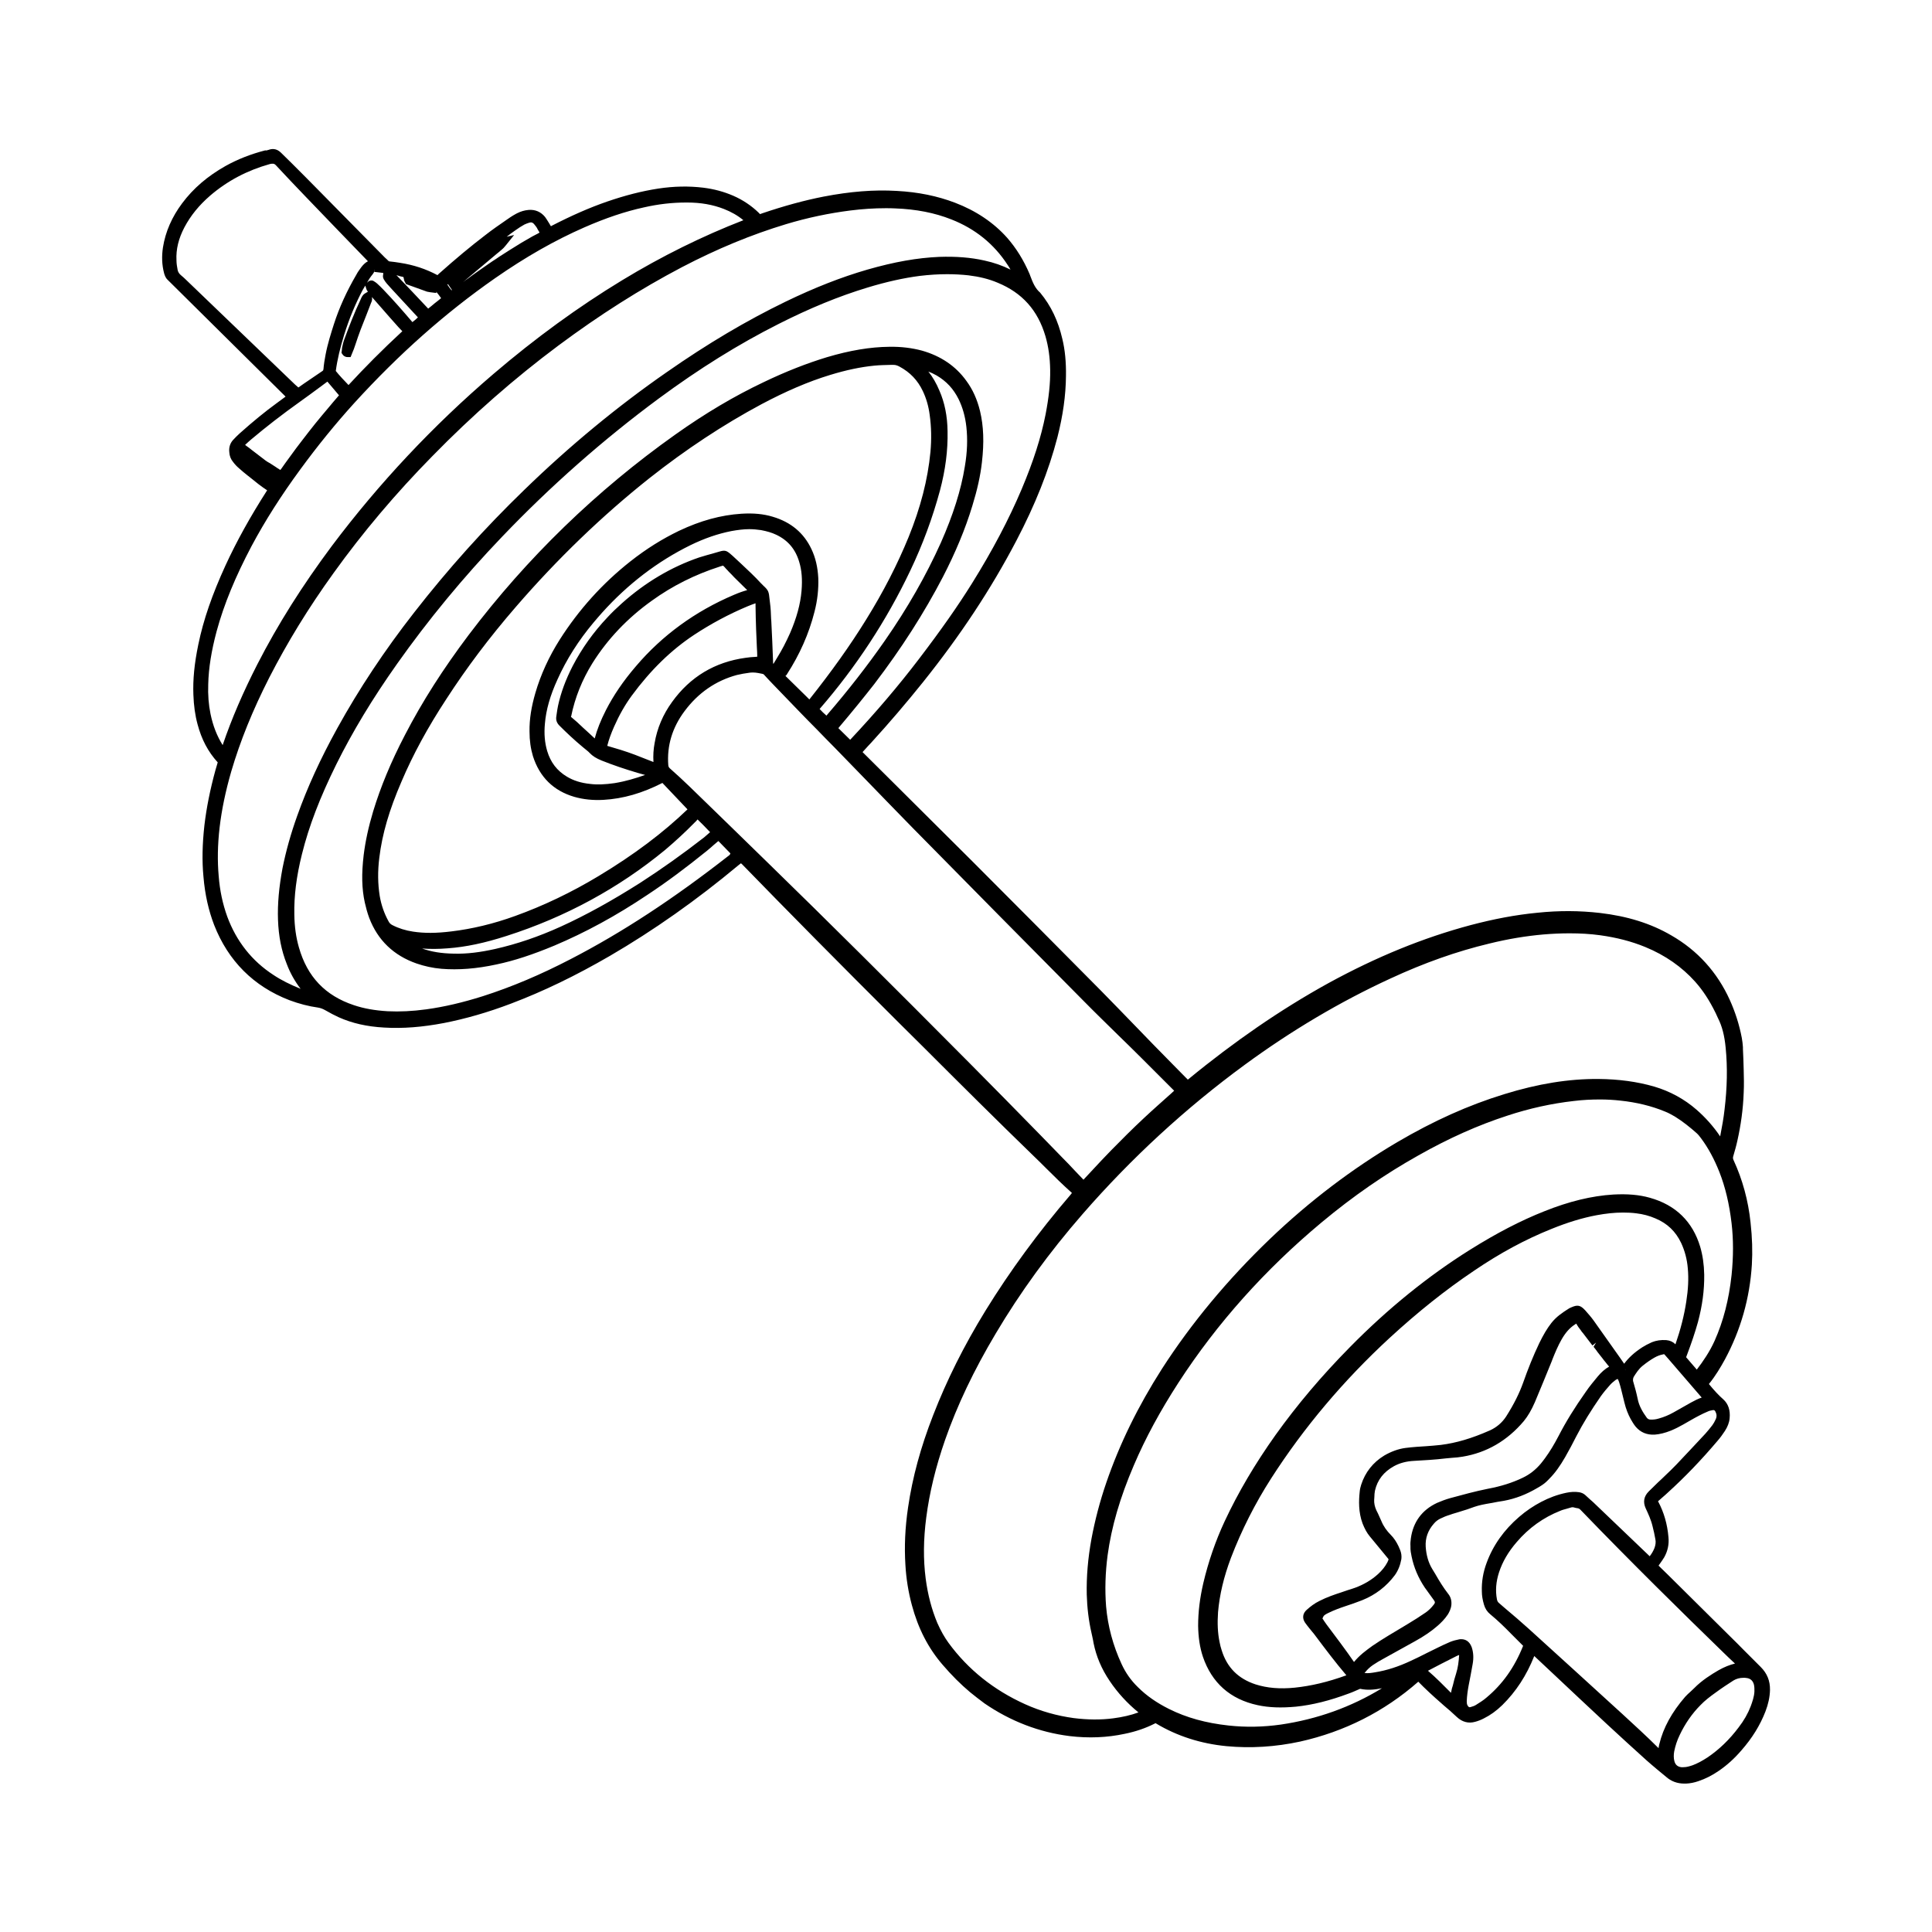 <?xml version="1.0" encoding="UTF-8"?>
<!-- Uploaded to: ICON Repo, www.iconrepo.com, Generator: ICON Repo Mixer Tools -->
<svg fill="#000000" width="800px" height="800px" version="1.1" viewBox="144 144 512 512" xmlns="http://www.w3.org/2000/svg">
 <path d="m610.59 585.75c-1.512-1.512-3.023-3.023-4.535-4.535-1.109-1.16-2.266-2.266-3.426-3.426-5.543-5.492-11.035-10.934-16.574-16.426l-1.863-1.812c-0.203-0.203-0.453-0.453-0.656-0.656 0.152-0.25 0.352-0.453 0.504-0.707 0.352-0.504 0.707-1.008 1.008-1.512 0.906-1.613 1.309-3.426 1.109-5.34-0.301-3.477-1.211-6.551-2.672-9.32l-0.102-0.152 1.258-1.109c0.504-0.453 1.008-0.855 1.461-1.309 4.383-3.981 8.664-8.414 13.098-13.652 0.707-0.805 1.309-1.664 1.914-2.57 0.707-1.109 1.16-2.215 1.258-3.375 0.203-2.117-0.352-3.828-1.715-5.039-1.211-1.059-2.367-2.316-3.777-4.031 1.762-2.168 3.125-4.484 4.231-6.5 4.18-7.758 6.602-16.223 7.152-25.141 0.203-3.477 0.102-7.152-0.352-11.184-0.605-5.793-2.117-11.336-4.484-16.473-0.203-0.402-0.203-0.707-0.102-1.059 0.402-1.359 0.805-2.769 1.109-4.18 0.906-4.031 1.512-8.312 1.664-12.695 0.102-2.066 0.051-4.133 0-5.996-0.051-1.863-0.102-3.727-0.203-5.594v-0.453c-0.051-0.805-0.152-1.664-0.301-2.469-0.656-3.426-1.715-6.801-3.176-10.027-3.324-7.356-8.566-13.148-15.516-17.129-5.441-3.176-11.637-5.09-18.941-5.945-5.34-0.605-10.73-0.656-16.523-0.051-5.793 0.555-11.586 1.664-17.684 3.273-12.645 3.375-24.938 8.414-37.586 15.316-6.5 3.578-12.898 7.559-19.043 11.789-5.996 4.133-12.09 8.715-18.086 13.652-0.051 0.051-0.152 0.102-0.25 0.203-0.203-0.203-0.402-0.402-0.656-0.656l-3.176-3.223c-1.812-1.863-3.629-3.68-5.441-5.543l-4.535-4.684c-3.023-3.125-6.047-6.246-9.117-9.371-11.387-11.488-22.773-22.973-34.207-34.41-6.852-6.852-13.754-13.652-20.605-20.504l-8.465-8.414c0.504-0.555 0.957-1.059 1.461-1.613l0.805-0.855c4.836-5.289 9.473-10.73 13.754-16.07 9.875-12.344 17.984-24.586 24.738-37.484 4.988-9.523 8.566-18.488 10.883-27.406 1.461-5.742 2.215-11.035 2.266-16.273 0.051-3.629-0.25-6.852-0.957-9.773-1.109-4.785-2.973-8.766-5.894-12.293-1.309-1.109-1.965-2.719-2.57-4.332l-0.203-0.555c-1.613-3.777-3.578-6.902-5.945-9.621-3.629-4.082-8.312-7.203-13.855-9.32-4.637-1.762-9.672-2.82-15.469-3.125-5.996-0.352-12.293 0.152-19.348 1.512-5.141 1.008-10.48 2.469-16.273 4.434l-0.555 0.203c-0.102-0.102-0.25-0.203-0.352-0.352-1.914-1.863-4.231-3.426-6.801-4.535-2.469-1.059-5.039-1.762-7.91-2.117-3.777-0.453-7.707-0.402-11.992 0.25-4.231 0.656-8.613 1.762-13.453 3.426-4.684 1.613-9.473 3.727-14.762 6.449l-0.152 0.102c-0.152-0.25-0.301-0.504-0.453-0.754l-0.25-0.402c-0.25-0.453-0.555-0.855-0.855-1.309-1.109-1.359-2.621-2.016-4.383-1.863-1.109 0.102-2.066 0.402-2.973 0.855l-0.301 0.152c-0.555 0.301-1.059 0.605-1.512 0.906l-0.957 0.656c-1.965 1.359-3.879 2.672-5.742 4.133-3.828 2.922-7.758 6.195-12.344 10.277l-0.25 0.25s0 0.051-0.051 0.051c-3.023-1.613-6.297-2.719-9.977-3.273-0.855-0.152-1.715-0.25-2.621-0.352-0.203 0-0.301-0.051-0.402-0.152-0.301-0.301-0.605-0.605-0.957-0.906l-17.48-17.734c-2.316-2.367-4.684-4.734-7.055-7.106l-3.023-2.973c-1.211-1.16-2.418-1.008-3.223-0.707-0.152 0.051-0.352 0.102-0.555 0.152l-0.395-0.004c-3.879 1.008-7.305 2.367-10.48 4.133-4.734 2.672-8.516 5.894-11.488 9.875-2.719 3.629-4.434 7.559-5.09 11.688-0.352 2.316-0.301 4.586 0.301 6.852 0.152 0.504 0.352 1.211 0.957 1.762l30.883 30.582c0.102 0.102 0.25 0.25 0.352 0.352-0.855 0.605-1.664 1.258-2.519 1.863-2.973 2.168-6.047 4.684-9.672 7.91-0.605 0.555-1.211 1.16-1.762 1.762-0.754 0.855-1.109 1.965-0.957 3.223 0.051 0.957 0.402 1.863 1.008 2.57 0.453 0.605 0.957 1.16 1.562 1.664 0.707 0.656 1.461 1.258 2.215 1.863l0.707 0.555c1.41 1.16 2.922 2.367 4.535 3.426-0.051 0.051-0.051 0.102-0.102 0.152-4.383 6.852-7.961 13.301-10.934 19.75-3.527 7.707-5.844 14.359-7.203 20.957-1.059 5.09-1.461 9.32-1.309 13.301 0.102 2.871 0.453 5.441 1.109 7.859 1.059 3.981 2.769 7.254 5.34 10.078l-0.605 2.066c-1.41 5.141-2.367 9.926-2.922 14.609-0.555 4.988-0.656 9.473-0.25 13.652 0.402 4.785 1.359 8.918 2.82 12.746 3.727 9.523 10.43 16.273 19.949 19.949 2.57 0.957 5.09 1.613 7.609 1.965 0.605 0.102 1.211 0.301 1.914 0.707 1.309 0.754 2.469 1.359 3.578 1.863 3.477 1.562 7.406 2.469 11.992 2.719 4.938 0.301 10.125-0.102 15.922-1.211 5.644-1.109 11.488-2.769 17.734-5.141 8.516-3.223 17.078-7.356 26.199-12.645 11.586-6.75 23.023-14.812 34.008-23.98 0.203-0.152 0.453-0.352 0.707-0.555 0.051 0.051 0.102 0.102 0.203 0.152 12.242 12.594 25.543 26.047 41.766 42.219l6.551 6.5c9.523 9.523 19.398 19.348 29.223 28.867 1.059 1.008 2.066 2.016 3.125 3.074 2.215 2.215 4.535 4.484 6.852 6.551l-0.352 0.453c-8.566 9.977-16.121 20.305-22.52 30.684-5.793 9.422-10.328 18.539-13.906 27.762-3.324 8.516-5.492 16.523-6.648 24.434-0.805 5.441-1.008 10.43-0.707 15.215 0.203 3.68 0.805 7.305 1.715 10.68 1.664 6.195 4.332 11.387 8.113 15.77 2.418 2.82 4.785 5.188 7.305 7.305 1.258 1.008 2.519 2.016 3.828 2.973 6.902 4.734 14.508 7.656 22.57 8.664 5.039 0.605 9.926 0.402 14.609-0.605 2.973-0.605 5.543-1.512 7.859-2.672l0.301-0.152c0.051 0.051 0.102 0.051 0.152 0.102 5.543 3.324 11.84 5.34 18.641 5.996 6.398 0.605 12.949 0.203 19.496-1.211 11.738-2.621 22.27-7.91 31.336-15.871 1.812 1.863 3.879 3.777 6.195 5.793l0.504 0.453c1.211 1.008 2.367 2.016 3.527 3.125 1.41 1.309 3.074 1.762 4.836 1.258 0.754-0.203 1.562-0.504 2.316-0.906 1.715-0.855 3.273-1.965 4.887-3.527 3.629-3.578 6.398-7.809 8.465-13l4.887 4.586c4.785 4.535 9.621 9.02 14.41 13.504 3.477 3.223 6.953 6.398 10.48 9.574 0.906 0.805 1.863 1.613 2.82 2.418 0.754 0.656 1.562 1.258 2.316 1.914 1.359 1.211 2.973 1.812 4.887 1.812h0.402c1.109-0.051 2.168-0.25 3.324-0.656 1.812-0.605 3.629-1.512 5.441-2.769 2.117-1.461 4.031-3.176 5.894-5.34 2.922-3.324 4.988-6.699 6.398-10.328 0.754-1.965 1.16-3.828 1.211-5.691 0.043-2.461-0.762-4.426-2.477-6.137zm-335.08-374.38c0.504-0.402 1.059-0.855 1.562-1.309 0.25-0.203 0.453-0.402 0.906-0.957l2.266-2.82-1.965 0.453c0.754-0.605 1.512-1.16 2.316-1.715 0.754-0.555 1.562-1.059 2.367-1.512 0.402-0.203 0.855-0.352 1.309-0.504 0.504-0.152 0.906-0.102 1.41 0.555 0.301 0.352 0.605 0.754 0.805 1.211 0.152 0.301 0.352 0.555 0.504 0.855-0.301 0.203-0.605 0.352-0.906 0.504-0.352 0.203-0.707 0.352-1.059 0.555l-2.871 1.664c-1.008 0.605-1.965 1.211-2.922 1.812-0.957 0.605-1.914 1.211-2.922 1.863l-0.805 0.555c-0.656 0.402-1.309 0.855-1.965 1.309-0.957 0.656-1.914 1.309-2.82 1.965s-1.812 1.258-2.719 1.965c-0.453 0.301-0.855 0.605-1.309 0.957zm-12.797 7.91 1.059 1.562c-0.051 0.051-0.102 0.051-0.102 0.102-0.402-0.453-0.805-1.008-1.109-1.512 0.051-0.051 0.102-0.102 0.152-0.152zm-11.789-1.863 0.203 0.957 0.453 0.906 5.594 2.016c0.25 0.051 0.555 0.102 0.855 0.152l1.613 0.203-0.051-0.352c0.453 0.555 0.906 1.109 1.309 1.715-0.25 0.203-0.504 0.402-0.805 0.656-0.301 0.25-0.605 0.453-0.906 0.707-0.555 0.453-1.109 0.957-1.715 1.41l-0.051-0.051-0.805-0.855c-2.117-2.266-4.231-4.484-6.398-6.75l-1.16-1.211c0.602 0.195 1.258 0.395 1.863 0.496zm-8.113-0.805 0.352-0.555 0.152-0.805-0.102 0.805 0.906 0.102c0.402 0.051 0.855 0.102 1.258 0.152 0.051 0 0.152 0 0.203 0.051l-0.051 0.504c-0.051 0.203-0.102 0.605 0.152 1.109 0.25 0.453 0.555 0.855 0.855 1.211 0.855 0.957 1.762 1.965 2.621 2.871l5.594 6.047c-0.402 0.402-0.906 0.855-1.461 1.258-2.57-3.023-5.141-5.945-7.656-8.566-0.555-0.605-1.16-1.16-1.762-1.715-0.25-0.203-0.504-0.402-0.957-0.656-0.152-0.051-0.301-0.102-0.453-0.102-0.25 0-0.504 0.051-0.754 0.203l-0.453 0.402c0.203-0.352 0.453-0.754 0.656-1.109 0.246-0.402 0.598-0.805 0.898-1.207zm-8.211 20.102-0.102 0.805 0.352 0.504c0.152 0.203 0.555 0.605 1.258 0.605h0.805l0.301-0.754c0.152-0.402 0.352-0.855 0.555-1.359l0.402-1.16c0.453-1.359 0.906-2.719 1.41-4.031 0.555-1.41 1.109-2.82 1.664-4.231l1.109-2.871c0.152-0.25 0.352-0.855 0.203-1.512l2.519 2.871c1.512 1.715 2.973 3.426 4.535 5.141 0.352 0.352 0.656 0.707 1.008 1.059-5.34 4.938-9.977 9.621-14.258 14.258-1.211-1.258-2.367-2.469-3.375-3.727 0.402-3.023 1.16-6.144 2.215-9.574 1.309-4.231 2.973-8.211 4.887-11.84 0.25-0.402 0.453-0.805 0.707-1.211l0.203 0.605c0.051 0.203 0.152 0.555 0.352 0.805 0.051 0.051 0.102 0.152 0.152 0.203l-0.754 0.453c-0.656 0.402-0.906 0.957-1.16 1.562-1.715 3.629-3.125 7.305-4.383 10.73-0.25 0.656-0.402 1.41-0.555 2.117zm-41.012-18.289c-0.555-0.555-1.109-1.059-1.715-1.562-0.402-0.352-0.707-0.805-0.805-1.359-0.152-0.805-0.301-1.664-0.301-2.519-0.152-2.922 0.555-5.793 2.117-8.766 1.664-3.125 3.879-5.844 6.852-8.414 4.535-3.879 9.773-6.648 15.719-8.312 0.203-0.051 0.352-0.102 0.555-0.102 0.504-0.051 0.754 0.051 1.059 0.352 2.672 2.871 5.34 5.691 8.062 8.516 5.441 5.691 10.934 11.336 16.375 16.977-0.605 0.301-1.16 0.805-1.715 1.512-0.453 0.656-0.957 1.258-1.309 1.965-2.621 4.484-4.586 8.816-5.996 13.199-0.754 2.367-1.664 5.188-2.215 8.113-0.25 1.258-0.453 2.57-0.555 3.828-0.051 0.301-0.102 0.352-0.25 0.453-1.664 1.109-3.273 2.215-4.887 3.324l-1.512 1.059-0.906-0.805zm20.707 47.559-3.68-2.82c-0.352-0.301-0.707-0.555-1.059-0.805l-0.605-0.453c0.504-0.504 1.059-0.957 1.562-1.41 3.879-3.273 8.16-6.602 13.098-10.125 1.613-1.16 3.223-2.316 4.836-3.527l2.316-1.715 3.074 3.629c-0.957 1.109-1.914 2.215-2.82 3.324-1.16 1.41-2.367 2.769-3.477 4.18-1.16 1.461-2.316 2.922-3.426 4.383-1.109 1.41-2.215 2.922-3.273 4.383-0.805 1.059-1.562 2.168-2.316 3.223l-0.25 0.301c-0.102-0.102-0.25-0.152-0.352-0.25-0.301-0.152-0.555-0.352-0.855-0.555l-1.562-1.008c-0.402-0.199-0.805-0.449-1.211-0.754zm-14.508 67.211c-0.504-2.469-0.707-5.039-0.605-7.859 0.102-4.332 0.855-8.918 2.215-14.008 1.965-7.254 5.039-14.609 9.27-22.621 3.578-6.699 7.809-13.352 12.949-20.355 4.535-6.195 9.32-12.09 14.258-17.531 11.941-13.098 24.184-23.93 37.332-33.102 8.113-5.644 15.82-10.027 23.629-13.453 5.742-2.519 10.883-4.231 15.719-5.289 3.93-0.906 7.656-1.309 11.285-1.309h0.25c3.629 0 6.801 0.555 9.773 1.715 1.914 0.754 3.629 1.715 5.141 2.973-10.781 4.18-21.613 9.523-32.145 15.922-11.539 7.004-22.973 15.316-34.109 24.836-15.973 13.652-30.379 29.02-42.824 45.594-7.809 10.48-14.309 20.758-19.75 31.387-3.727 7.305-6.75 14.258-9.168 21.363-1.508-2.418-2.562-5.09-3.219-8.262zm16.676 69.172c-5.691-3.68-9.824-8.918-12.242-15.469-1.211-3.375-1.965-6.852-2.266-10.73-0.352-3.981-0.301-8.211 0.25-12.949 0.555-4.684 1.562-9.523 3.074-14.762 2.367-8.062 5.644-16.172 10.078-24.887 4.734-9.219 10.277-18.34 17.078-27.762 7.707-10.73 16.523-21.16 26.148-30.934 10.629-10.883 21.867-20.707 33.352-29.27 11.035-8.211 21.766-15.012 32.797-20.809 9.371-4.887 18.391-8.613 27.559-11.387 5.691-1.715 11.438-2.922 17.078-3.629 3.176-0.402 6.297-0.605 9.32-0.605 0.855 0 1.664 0 2.519 0.051 5.543 0.203 10.48 1.16 14.914 2.922 6.297 2.469 11.285 6.5 14.863 11.992 0.301 0.402 0.555 0.855 0.805 1.309-2.117-1.059-4.383-1.863-6.953-2.418-3.578-0.805-7.508-1.109-11.941-0.957-5.793 0.25-11.84 1.309-19.043 3.375-6.953 2.016-14.008 4.785-21.715 8.516-10.277 4.988-20.605 11.082-31.488 18.691-13 9.02-25.695 19.496-37.684 31.137-10.43 10.078-20.254 21.008-29.27 32.598-7.758 9.926-14.609 20.254-20.305 30.582-4.484 8.113-7.961 15.719-10.629 23.227-1.715 4.785-2.973 9.32-3.879 13.805-0.957 5.09-1.359 9.574-1.211 13.754 0.152 4.332 0.906 8.16 2.316 11.688 0.906 2.418 2.168 4.637 3.68 6.602-2.723-1.109-5.09-2.269-7.207-3.68zm120.56-31.539c-14.508 11.336-28.164 20.305-41.816 27.355-7.961 4.133-15.566 7.356-23.277 9.824-5.289 1.664-10.176 2.82-14.965 3.477-3.68 0.504-7.055 0.656-10.227 0.504-3.375-0.203-6.297-0.707-8.969-1.613-7.559-2.519-12.344-7.508-14.559-15.316-0.754-2.621-1.16-5.441-1.211-8.664-0.102-4.938 0.555-10.176 2.016-16.02 1.863-7.508 4.785-15.062 9.117-23.832 4.281-8.613 9.523-17.332 16.121-26.652 8.16-11.539 17.48-22.871 27.762-33.605 12.848-13.453 26.852-25.797 41.562-36.676 10.781-7.961 21.16-14.41 31.738-19.75 8.262-4.18 15.973-7.356 23.629-9.672 4.988-1.512 9.523-2.519 13.805-3.074 2.519-0.301 4.938-0.453 7.254-0.453 1.914 0 3.828 0.102 5.644 0.301 2.871 0.352 5.391 0.957 7.758 1.965 6.5 2.672 10.629 7.305 12.645 14.156 0.805 2.769 1.211 5.691 1.258 8.969 0.051 3.527-0.352 7.254-1.211 11.738-1.211 6.144-3.223 12.445-6.348 19.852-3.375 7.961-7.656 16.121-13.148 24.938-3.777 6.047-8.113 12.242-14.105 20.102-5.34 7.004-11.285 14.008-18.188 21.363l-3.125-3.074 0.102-0.152c3.629-4.281 6.602-7.961 9.371-11.488 7.305-9.574 13.25-18.895 18.238-28.465 3.273-6.348 5.945-12.695 7.809-18.895 1.258-4.082 2.117-7.859 2.519-11.488 0.605-5.238 0.453-9.523-0.504-13.551-0.754-3.074-1.914-5.691-3.629-8.012-2.82-3.93-6.801-6.602-11.789-8.012-2.672-0.707-5.492-1.059-8.613-1.008-5.09 0.051-10.48 0.957-16.574 2.769-5.289 1.613-10.73 3.727-16.727 6.602-7.758 3.68-15.418 8.211-23.375 13.855-20.957 14.863-39.398 32.746-54.816 53.152-6.75 8.969-12.293 17.633-16.879 26.5-3.727 7.152-6.449 13.754-8.414 20.203-1.258 4.18-2.066 7.961-2.519 11.586-0.605 5.09-0.504 8.969 0.301 12.645 0.301 1.309 0.656 2.672 1.16 4.031 2.266 5.945 6.5 9.977 12.543 12.09 2.066 0.707 4.281 1.211 6.648 1.41 4.434 0.352 9.219 0 14.559-1.16 4.785-1.008 9.621-2.621 15.316-4.988 8.211-3.477 16.324-7.859 24.738-13.504 5.039-3.324 10.176-7.152 15.719-11.637 0.605-0.504 1.211-1.008 1.812-1.562l1.008-0.855c0.051-0.051 0.152-0.102 0.203-0.152l3.176 3.273c-0.09 0.32-0.293 0.52-0.543 0.672zm-19.852-24.887-4.887-1.914c-2.519-0.957-5.09-1.715-7.356-2.367 0.402-1.613 1.008-3.273 1.812-5.09 1.359-3.074 2.871-5.742 4.637-8.16 5.039-6.852 10.48-12.141 16.574-16.172 4.434-2.922 9.219-5.492 14.156-7.559 0.707-0.301 1.41-0.555 2.117-0.805v0.605c0.051 2.117 0.051 4.231 0.152 6.297 0.051 1.613 0.152 3.176 0.203 4.785 0.051 0.805 0.102 1.664 0.102 2.469l-0.555 0.051c-0.855 0.051-1.715 0.102-2.57 0.25-8.113 1.109-14.66 5.039-19.445 11.688-2.418 3.324-3.981 7.004-4.637 10.934-0.305 1.609-0.406 3.273-0.305 4.988zm-15.566-6.25-1.461-1.359c-1.109-1.008-2.215-2.016-3.273-3.023-0.453-0.402-0.906-0.805-1.41-1.211l-0.152-0.102c0-0.051 0-0.102 0.051-0.152 1.008-4.988 2.922-9.723 5.644-14.105 3.981-6.348 9.27-11.941 15.77-16.574 5.441-3.93 11.438-6.902 17.836-8.969 0.25-0.102 0.453-0.152 0.656-0.203 0.102-0.051 0.25-0.051 0.352-0.102 0.301 0.25 0.555 0.555 0.805 0.855 0.25 0.25 0.504 0.504 0.707 0.754 0.504 0.504 1.008 1.008 1.461 1.512l3.324 3.273 0.102 0.102c-1.109 0.301-2.266 0.707-3.527 1.258-10.328 4.383-19.043 10.781-25.945 18.895-3.426 3.981-5.996 7.809-7.961 11.637-1.414 2.781-2.371 5.199-2.977 7.516zm0.805 1.766m37.887-48.164-2.117-1.965c-0.102-0.102-0.25-0.203-0.402-0.352-1.211-1.059-1.613-1.258-3.125-0.805l-1.562 0.453c-1.258 0.352-2.57 0.707-3.828 1.109-7.356 2.519-14.258 6.602-20.453 12.141-1.461 1.309-2.719 2.519-3.828 3.727-3.727 3.93-6.801 8.262-9.219 12.898-1.863 3.629-3.125 7.055-3.879 10.531-0.152 0.707-0.25 1.41-0.352 2.117l-0.102 0.707c-0.152 0.906 0.102 1.715 0.805 2.418 1.863 1.863 3.879 3.777 6.246 5.742l0.555 0.453c0.402 0.352 0.855 0.656 1.211 1.059 0.805 0.855 1.812 1.461 3.176 2.016 3.023 1.211 6.297 2.316 9.723 3.324l1.812 0.504c-2.57 0.906-5.289 1.715-8.113 2.168-2.469 0.352-4.586 0.453-6.5 0.203-2.367-0.25-4.332-0.855-6.098-1.914-2.621-1.562-4.332-3.777-5.238-6.801-0.656-2.215-0.855-4.586-0.605-7.254 0.301-3.68 1.41-7.508 3.324-11.688 2.367-5.289 5.594-10.379 9.574-15.113 0.754-0.906 1.512-1.762 2.266-2.621 6.852-7.609 14.711-13.602 23.426-17.887 3.727-1.812 7.254-3.023 10.832-3.727 1.664-0.301 3.273-0.504 4.734-0.504 1.059 0 2.117 0.102 3.125 0.25 1.562 0.301 2.82 0.656 3.981 1.211 3.125 1.461 5.141 3.828 6.144 7.254 0.656 2.168 0.855 4.586 0.605 7.609-0.301 3.578-1.309 7.203-3.023 11.184-1.109 2.469-2.215 4.586-3.375 6.449l-1.059 1.762c-0.102-0.203-0.102-0.504-0.102-0.957-0.152-3.477-0.25-6.902-0.453-10.379l-0.051-0.605c-0.051-1.41-0.102-2.871-0.301-4.281l-0.102-0.855c-0.203-2.117-0.301-2.418-1.664-3.68l-0.605-0.605c-1.656-1.82-3.519-3.535-5.383-5.297zm12.293 29.32c3.324-5.141 5.793-10.68 7.254-16.473 0.805-3.074 1.109-6.098 1.008-8.969-0.152-2.82-0.707-5.34-1.812-7.656-2.016-4.281-5.441-7.152-10.227-8.566-2.469-0.754-5.141-1.008-8.363-0.805-5.391 0.352-10.781 1.812-16.523 4.535-4.383 2.117-8.613 4.734-12.898 8.113-7.406 5.844-13.652 12.797-18.691 20.707-2.871 4.535-5.039 9.27-6.449 14.105-1.059 3.629-1.613 6.953-1.562 10.227 0 2.418 0.301 4.535 0.906 6.551 1.762 5.543 5.441 9.168 10.934 10.781 2.469 0.707 5.039 0.957 7.758 0.805 5.238-0.301 10.277-1.762 15.617-4.484 2.215 2.316 4.434 4.684 6.648 7.004-6.5 6.246-14.207 12.043-23.578 17.684-7.106 4.281-14.559 7.859-22.117 10.578-5.691 2.066-11.387 3.426-16.879 4.082-4.082 0.504-7.203 0.504-10.176 0.051-1.965-0.301-3.777-0.855-5.441-1.715-0.504-0.25-0.805-0.555-1.059-1.059-1.109-2.016-1.914-4.281-2.316-6.699-0.504-3.176-0.555-6.5-0.102-10.125 0.754-6.246 2.621-12.645 5.894-20.203 3.023-7.106 6.902-14.258 11.891-21.867 5.289-8.16 11.285-16.172 18.438-24.434 10.883-12.594 22.773-24.082 35.418-34.109 9.574-7.559 19.547-14.156 29.625-19.547 6.449-3.426 12.395-5.996 18.188-7.758 4.281-1.309 8.113-2.117 11.738-2.469 1.461-0.152 2.871-0.152 4.332-0.203h0.656 0.102c0.504 0 1.008 0.152 1.562 0.453 2.82 1.512 4.836 3.629 6.195 6.5 0.906 1.914 1.512 3.981 1.812 6.297 0.453 3.176 0.504 6.5 0.203 9.824-0.707 7.356-2.621 14.762-5.793 22.57-2.973 7.254-6.648 14.461-11.285 21.914-4.231 6.852-9.168 13.754-15.012 21.109l-0.906-0.906c-1.812-1.762-3.629-3.578-5.441-5.34 0.203-0.102 0.352-0.301 0.453-0.504zm-24.535 39.398c0.301-0.25 0.555-0.555 0.805-0.855 0.957 0.906 2.418 2.418 3.324 3.375-0.504 0.453-1.059 0.906-1.562 1.359-5.691 4.434-11.387 8.465-16.93 12.043-7.457 4.734-14.359 8.566-21.109 11.637-5.894 2.672-11.539 4.586-17.281 5.894-4.031 0.906-7.609 1.359-11.035 1.258-3.324-0.051-5.996-0.504-8.414-1.359 2.117 0.152 4.332 0.152 6.801-0.051 4.836-0.352 9.773-1.41 15.566-3.273 15.617-4.988 29.773-12.695 42.066-22.824 2.731-2.316 5.352-4.734 7.769-7.203zm33.152-30.129c9.621-11.082 17.734-23.426 24.031-36.676 3.273-6.852 5.894-13.957 7.859-21.211 1.461-5.492 2.117-10.629 2.016-15.719-0.051-3.981-0.754-7.559-2.168-10.781-0.805-1.914-1.762-3.578-2.922-5.039 0.754 0.301 1.512 0.656 2.215 1.059 2.57 1.512 4.434 3.527 5.793 6.246 1.059 2.168 1.762 4.586 2.066 7.356 0.352 3.223 0.25 6.648-0.402 10.48-1.008 6.297-3.125 12.898-6.348 20.203-3.93 8.715-8.766 17.23-14.863 25.996-4.734 6.801-9.875 13.352-15.215 19.547-0.102 0.102-0.152 0.203-0.25 0.301-0.605-0.504-1.309-1.211-1.863-1.812zm64.031 118.6-5.492-5.644c-6.195-6.348-12.395-12.645-18.641-18.941-20.809-20.957-37.734-37.785-53.352-53-7.004-6.852-14.008-13.652-21.008-20.453-1.715-1.664-3.477-3.273-5.238-4.836-0.25-0.25-0.352-0.402-0.402-0.805-0.402-5.188 1.059-9.977 4.281-14.309 3.629-4.887 8.312-8.113 13.906-9.621 1.059-0.25 2.168-0.453 3.375-0.605 0.301-0.051 0.605-0.051 0.906-0.051 0.855 0 1.715 0.203 2.469 0.352 0.203 0.051 0.352 0.102 0.453 0.25 0.707 0.805 1.461 1.562 2.215 2.367l2.769 2.871c2.973 3.074 5.945 6.195 8.969 9.219 1.562 1.613 3.125 3.223 4.734 4.836l8.465 8.715c4.133 4.281 8.262 8.516 12.395 12.746 15.012 15.266 30.078 30.48 45.141 45.695 3.074 3.125 6.195 6.144 9.32 9.219 1.965 1.914 3.93 3.828 5.894 5.793 1.914 1.914 3.828 3.828 5.742 5.742l2.672 2.672c0.102 0.102 0.203 0.203 0.352 0.352l-0.707 0.656c-2.469 2.215-4.938 4.383-7.305 6.602-2.973 2.769-5.844 5.644-8.613 8.465-1.812 1.863-3.578 3.727-5.34 5.644-0.707 0.754-1.359 1.461-2.066 2.215l-2.215-2.316c-1.211-1.309-2.418-2.57-3.68-3.828zm13.855 148.88c-3.375 0.453-6.902 0.402-10.531-0.051-4.434-0.605-8.766-1.812-12.898-3.68-8.262-3.727-15.113-9.168-20.305-16.273-1.059-1.461-2.016-3.125-2.973-5.289-1.512-3.629-2.519-7.508-3.074-11.738-0.656-5.09-0.605-10.379 0.152-16.172 0.855-6.602 2.469-13.301 4.988-20.555 3.223-9.219 7.609-18.438 13.402-28.164 6.449-10.883 14.207-21.562 23.074-31.738 12.898-14.812 27.355-28.113 42.977-39.551 12.293-9.02 25.293-16.727 38.543-22.824 9.02-4.18 17.582-7.203 26.199-9.27 5.09-1.258 9.824-2.016 14.359-2.418 2.418-0.203 4.734-0.301 6.953-0.301 2.82 0 5.492 0.152 8.062 0.504 4.383 0.605 8.312 1.613 11.992 3.125 5.289 2.168 9.723 5.289 13.199 9.168 2.066 2.316 3.777 4.938 5.34 8.113 0.152 0.25 0.25 0.555 0.402 0.855l0.301 0.656c1.109 2.168 1.762 4.684 2.066 7.961 0.504 5.141 0.402 10.48-0.301 16.324-0.25 2.266-0.656 4.484-1.16 7.106-1.812-2.672-3.93-5.039-6.246-7.055-3.223-2.82-7.004-4.887-11.234-6.144-4.535-1.309-9.371-1.965-14.812-2.016-7.859-0.051-15.973 1.258-24.938 4.031-9.523 2.922-18.793 7.106-28.312 12.695-11.891 7.004-23.277 15.617-33.805 25.695-11.184 10.73-20.809 22.32-28.566 34.359-6.398 10.027-11.234 19.902-14.762 30.18-1.715 4.988-3.023 10.027-3.93 14.863-0.957 5.238-1.359 10.125-1.258 14.812 0.102 3.477 0.504 6.902 1.258 10.176 0.152 0.605 0.25 1.211 0.402 1.863l0.152 0.855c0.707 3.477 2.066 6.75 4.281 10.027 2.066 3.074 4.637 5.894 7.609 8.312-2.023 0.75-4.293 1.254-6.609 1.555zm44.336 1.664c-4.637 0.656-9.27 0.754-13.855 0.25-5.996-0.656-11.133-2.066-15.77-4.383-3.223-1.613-5.945-3.477-8.262-5.793-1.914-1.863-3.273-3.879-4.281-6.047-2.316-4.988-3.68-10.125-4.133-15.316-0.352-4.434-0.203-9.02 0.402-13.602 1.008-7.457 3.273-15.266 6.953-23.832 3.074-7.203 6.953-14.359 11.84-21.914 10.227-15.77 23.023-30.027 37.887-42.422 8.465-7.055 16.879-12.848 25.695-17.785 8.113-4.586 15.82-8.012 23.578-10.531 5.793-1.914 11.738-3.223 17.582-3.879 2.418-0.301 4.734-0.402 6.953-0.402 1.812 0 3.629 0.102 5.391 0.301 4.281 0.453 8.262 1.41 11.891 2.922 0.906 0.352 1.762 0.855 2.57 1.309 2.117 1.309 4.031 2.871 5.742 4.383 0.402 0.352 0.855 0.906 1.211 1.41 1.914 2.57 3.477 5.492 4.836 8.918 1.562 3.981 2.621 8.414 3.223 13.551 0.504 4.332 0.504 8.816 0 13.754-0.707 6.5-2.168 12.191-4.484 17.383-1.309 2.922-3.074 5.492-4.734 7.656-0.906-1.059-1.812-2.117-2.82-3.273 0.051-0.102 0.051-0.152 0.102-0.301l0.152-0.402c1.16-3.074 2.117-5.894 2.871-8.613 1.16-4.332 1.715-8.414 1.664-12.594-0.051-2.672-0.402-5.09-1.059-7.356-2.016-6.699-6.5-11.082-13.352-13-2.82-0.805-5.996-1.059-9.672-0.855-5.742 0.352-11.738 1.812-18.289 4.434-6.246 2.469-12.645 5.793-19.648 10.176-11.035 6.902-21.766 15.566-31.789 25.746-7.656 7.758-14.105 15.418-19.801 23.375-5.441 7.656-9.875 15.164-13.504 22.922-2.367 5.09-4.281 10.578-5.644 16.375-0.906 3.93-1.359 7.609-1.359 11.285 0.051 3.074 0.453 5.742 1.258 8.16 2.367 6.953 7.254 11.285 14.508 12.848 3.023 0.656 6.297 0.754 10.125 0.402 4.434-0.453 9.02-1.613 14.008-3.477 1.008-0.352 1.965-0.805 3.023-1.258 2.066 0.453 4.031 0.203 5.793-0.152-8.16 4.992-17.18 8.219-26.801 9.629zm90.988-95.625-1.008-1.461c-2.367-3.375-4.734-6.699-7.106-10.027-0.656-0.906-1.41-1.762-2.215-2.672-1.258-1.359-2.016-1.512-3.629-0.805-0.152 0.051-0.352 0.152-0.555 0.25-1.863 1.16-3.477 2.266-4.785 3.93-1.109 1.41-2.117 3.125-3.176 5.289-1.613 3.375-3.023 6.902-4.281 10.48-1.008 2.82-2.418 5.691-4.535 9.02-1.059 1.613-2.519 2.871-4.332 3.68-4.785 2.117-8.918 3.324-12.949 3.828-1.309 0.152-2.672 0.25-4.031 0.352-0.754 0.051-1.512 0.102-2.316 0.152-1.008 0.102-2.066 0.152-3.023 0.301-1.914 0.25-3.828 0.957-5.644 2.016-2.973 1.812-5.039 4.434-6.098 7.707-0.203 0.605-0.352 1.258-0.402 1.914-0.25 2.316-0.352 5.391 0.754 8.363 0.555 1.41 1.16 2.519 1.914 3.426l4.484 5.441c0.301 0.352 0.504 0.605 0.504 0.656s-0.051 0.203-0.301 0.754c-0.605 1.16-1.41 2.168-2.519 3.176-1.664 1.512-3.68 2.719-5.996 3.578-0.707 0.25-1.461 0.504-2.168 0.707l-1.613 0.555c-1.715 0.555-3.777 1.258-5.742 2.266-1.258 0.605-2.367 1.461-3.324 2.316-1.109 0.957-1.258 2.215-0.504 3.375 0.352 0.504 0.707 0.957 1.109 1.461l0.906 1.109c0.203 0.25 0.402 0.453 0.605 0.754 2.871 3.828 5.492 7.305 8.363 10.68-4.988 1.812-9.371 2.82-13.652 3.273-3.981 0.402-7.356 0.102-10.379-0.855-4.637-1.512-7.609-4.484-9.02-9.07-0.25-0.707-0.402-1.41-0.555-2.168-0.504-2.418-0.605-4.988-0.402-7.91 0.402-4.637 1.512-9.32 3.426-14.41 2.82-7.356 6.398-14.41 10.629-21.008 8.664-13.504 19.246-26.047 31.438-37.281 7.457-6.852 14.711-12.645 22.27-17.734 6.953-4.734 13.703-8.363 20.605-11.133 4.231-1.715 8.16-2.922 11.941-3.629 2.469-0.453 4.734-0.707 7.004-0.707 1.211 0 2.367 0.051 3.527 0.203 1.762 0.203 3.477 0.656 5.09 1.359 3.125 1.309 5.34 3.426 6.801 6.5 0.957 2.066 1.562 4.281 1.762 6.75 0.25 2.672 0.102 5.543-0.402 8.766-0.555 3.68-1.512 7.406-2.871 11.336-0.656-0.656-1.41-1.008-2.418-1.109-1.461-0.102-2.672 0.102-3.828 0.555-1.008 0.453-1.863 0.906-2.57 1.359-2.113 1.371-3.625 2.781-4.781 4.344zm0.453 1.562-0.203-0.051v-0.051zm-56.781 49.523c0.605 2.922 1.762 5.644 3.477 8.211 0.656 0.906 1.309 1.812 1.965 2.719l0.402 0.555c0.453 0.605 0.402 0.805 0 1.309-0.656 0.855-1.359 1.512-2.066 2.016l-0.453 0.301c-1.258 0.855-2.57 1.715-3.93 2.519l-1.41 0.855c-2.769 1.664-5.644 3.324-8.363 5.188-0.855 0.605-1.715 1.258-2.519 1.914-0.906 0.754-1.715 1.562-2.367 2.367-2.316-3.375-4.785-6.602-7.305-9.977-0.402-0.504-0.707-1.059-1.059-1.562 0.352-0.805 0.453-0.906 1.461-1.41 1.512-0.754 3.176-1.359 4.535-1.812 1.512-0.504 3.023-1.008 4.535-1.613 3.527-1.41 6.449-3.68 8.664-6.648 0.855-1.211 1.41-2.57 1.715-4.231 0.102-0.805 0-1.613-0.301-2.367-0.152-0.352-0.301-0.707-0.453-1.059-0.555-1.16-1.211-2.168-2.016-2.973-1.109-1.109-1.965-2.316-2.519-3.68-0.301-0.656-0.605-1.359-0.906-2.016l-0.453-0.906c-0.402-0.906-0.605-1.863-0.555-2.719l0.051-0.754c0-0.555 0.051-1.109 0.152-1.664 0.656-2.871 2.316-4.988 5.039-6.5 1.562-0.855 3.324-1.309 5.34-1.41 2.57-0.152 5.543-0.301 8.414-0.656 0.555-0.051 1.109-0.102 1.664-0.152 0.957-0.051 1.863-0.152 2.769-0.301 6.398-1.059 11.84-4.231 16.223-9.422 1.109-1.359 2.016-2.922 2.922-4.988 1.512-3.629 3.023-7.254 4.484-10.883l0.203-0.555c0.707-1.762 1.461-3.578 2.418-5.238 1.008-1.762 2.117-3.023 3.426-3.879 0.152-0.102 0.301-0.203 0.453-0.301 0.051 0.051 0.102 0.152 0.102 0.203 0.152 0.25 0.301 0.504 0.453 0.707 0.203 0.25 0.402 0.555 0.605 0.805 0.203 0.301 0.402 0.605 0.656 0.855 0.402 0.555 0.855 1.109 1.309 1.715 0.402 0.504 0.754 1.008 1.16 1.512l0.957-0.754-0.656 1.109c0.352 0.453 0.754 0.906 1.109 1.461 0.402 0.504 0.855 1.059 1.309 1.664l0.301 0.402c0.352 0.402 0.656 0.805 1.008 1.258l0.402 0.453c-1.059 0.605-2.066 1.461-3.023 2.621-0.906 1.109-2.117 2.519-3.176 4.082-2.922 4.133-5.289 7.961-7.203 11.688-1.211 2.316-2.316 4.133-3.527 5.793-0.402 0.504-0.754 1.059-1.16 1.512-1.359 1.613-2.922 2.871-4.836 3.777-2.719 1.309-5.742 2.266-9.27 2.922-3.273 0.656-6.602 1.562-9.926 2.469-1.258 0.352-2.418 0.805-3.477 1.258-3.981 1.863-6.348 5.039-6.953 9.422-0.102 0.707-0.152 1.41-0.102 2.016-0.051 1.164 0.152 2.019 0.301 2.773zm58.898-47.66c0.605-0.957 1.309-2.066 2.316-2.871 1.059-0.855 2.066-1.562 3.125-2.168 0.707-0.402 1.461-0.707 2.266-0.855 0.102-0.051 0.203-0.051 0.352-0.051l1.109 1.258c2.922 3.426 5.894 6.801 8.816 10.227-0.906 0.301-1.812 0.754-2.82 1.309l-4.637 2.621c-1.258 0.707-2.57 1.258-3.879 1.613-0.805 0.25-1.41 0.301-2.117 0.301-0.605 0-0.855-0.203-1.109-0.504-1.059-1.461-2.066-3.125-2.418-5.039-0.301-1.461-0.707-2.973-1.211-4.684-0.047-0.449 0.004-0.801 0.207-1.156zm-47.109 78.695c-0.352 1.059-0.605 2.066-0.855 3.125l-0.25 0.805c-0.102 0.402-0.152 0.754-0.25 1.16-1.965-1.965-3.93-3.981-6.098-5.844 2.367-1.258 4.734-2.469 7.152-3.68 0.352-0.203 0.707-0.352 1.109-0.504-0.102 1.715-0.305 3.375-0.809 4.938zm8.062 6.348c-0.855 0.754-1.863 1.359-2.82 1.965-0.402 0.25-0.855 0.402-1.41 0.555-0.352 0.102-0.504 0.051-0.805-0.453-0.152-0.25-0.203-0.605-0.203-1.109 0.051-1.359 0.25-2.82 0.504-4.18 0.352-1.863 0.754-3.777 1.059-5.644 0.301-1.664 0.203-3.125-0.25-4.484-0.656-1.762-1.863-2.117-2.769-2.117-0.25 0-0.453 0-0.605 0.051-0.754 0.152-1.562 0.352-2.316 0.656-1.109 0.453-2.215 1.008-3.273 1.512-1.008 0.504-2.066 1.008-3.074 1.512-1.359 0.707-2.719 1.359-4.133 2.016-3.223 1.512-6.297 2.519-9.422 3.023-0.906 0.152-1.863 0.301-2.719 0.203h-0.102s0-0.051 0.051-0.051c0.605-0.805 1.359-1.512 2.168-2.066 0.906-0.605 1.812-1.16 2.769-1.664l8.363-4.637c2.469-1.359 4.383-2.672 6.047-4.133 0.805-0.707 1.863-1.715 2.719-3.023 0.352-0.605 0.805-1.461 0.906-2.469 0.102-1.109-0.152-2.117-0.855-2.973-1.258-1.613-2.367-3.426-3.375-5.188l-0.855-1.41c-1.008-1.664-1.562-3.629-1.715-5.844-0.152-2.316 0.605-4.383 2.168-6.144 0.504-0.605 1.059-1.008 1.664-1.309 0.805-0.402 1.664-0.754 2.519-1.008 0.504-0.203 1.059-0.352 1.562-0.504 0.453-0.152 0.906-0.25 1.309-0.402 1.211-0.352 2.418-0.754 3.629-1.211 1.309-0.453 2.672-0.707 4.133-0.957l0.605-0.102c0.906-0.203 1.863-0.352 2.82-0.504l0.301-0.051c3.023-0.555 5.945-1.664 8.918-3.426 0.352-0.203 0.707-0.402 1.16-0.707 0.805-0.504 1.512-1.211 2.066-1.812 1.461-1.461 2.769-3.324 4.082-5.594 1.059-1.863 2.066-3.727 3.023-5.644 1.715-3.324 3.828-6.75 6.449-10.531 0.754-1.059 1.664-2.117 2.469-3.023 0.402-0.453 0.906-0.855 1.41-1.258 0.152-0.102 0.301-0.203 0.605-0.301 0.152 0.25 0.25 0.555 0.352 0.805 0.203 0.656 0.402 1.309 0.555 1.965l0.152 0.605c0.25 0.957 0.453 1.914 0.707 2.871 0.402 1.664 0.957 3.074 1.664 4.383 0.352 0.605 0.805 1.41 1.359 2.066 1.258 1.461 2.922 2.168 4.988 2.066 1.359-0.102 2.769-0.453 4.281-1.059 1.109-0.453 2.215-1.008 3.273-1.613 0.707-0.402 1.41-0.805 2.117-1.211 0.707-0.402 1.41-0.805 2.117-1.16 0.754-0.402 1.512-0.754 2.469-1.16 0.203-0.102 0.453-0.152 0.707-0.203 0.805-0.203 1.008-0.203 1.359 0.805 0.152 0.504 0.102 1.008-0.102 1.461-0.301 0.656-0.605 1.211-0.906 1.613-0.555 0.754-1.211 1.512-1.863 2.266-2.519 2.719-5.09 5.441-7.656 8.16-0.957 1.008-2.016 2.016-3.023 2.973-0.605 0.605-1.258 1.211-1.863 1.762l-2.469 2.418c-1.309 1.309-1.562 2.82-0.805 4.484 0.656 1.41 1.41 3.023 1.812 4.734 0.301 1.16 0.555 2.316 0.754 3.477 0.152 0.707 0.051 1.512-0.25 2.316-0.301 0.754-0.707 1.461-1.258 2.168l-15.012-14.359-0.855-0.754c-0.402-0.352-0.754-0.707-1.211-1.109-0.453-0.402-1.008-0.656-1.664-0.754-1.059-0.152-2.168-0.102-3.375 0.152-2.367 0.504-4.535 1.309-6.648 2.418-2.016 1.059-3.981 2.367-5.844 3.981-3.981 3.426-6.902 7.508-8.613 12.191-0.906 2.418-1.359 4.988-1.258 7.609 0 1.059 0.203 2.215 0.555 3.426 0.301 1.059 0.855 1.914 1.664 2.57 1.965 1.613 3.828 3.426 5.594 5.238l3.125 3.125c-2.301 5.754-5.477 10.188-9.707 13.715zm45.797 12.344c-0.102 0.352-0.152 0.707-0.203 1.059-3.125-3.125-6.449-6.144-9.621-9.07l-0.555-0.504c-8.062-7.356-16.121-14.711-24.184-22.016-2.117-1.914-4.231-3.727-6.398-5.543l-1.512-1.309c-0.301-0.25-0.453-0.504-0.555-0.957-0.453-2.367-0.25-4.734 0.555-7.203 0.906-2.769 2.418-5.391 4.684-8.012 3.176-3.727 7.055-6.5 11.488-8.262 0.555-0.25 1.16-0.402 1.715-0.555 0.402-0.102 0.805-0.25 1.211-0.352 0.152-0.051 0.25-0.051 0.402-0.051 0.102 0 0.25 0 0.352 0.051 0.301 0.102 0.605 0.152 0.957 0.203 0.25 0.051 0.504 0.102 0.855 0.504 13.504 14.008 27.207 27.457 37.633 37.586l1.613 1.562c0.555 0.504 1.059 1.008 1.613 1.512-1.41 0.352-2.82 0.906-4.332 1.762-1.914 1.109-4.434 2.672-6.5 4.785-0.301 0.301-0.656 0.605-0.957 0.906-0.504 0.453-0.957 0.855-1.41 1.359-3.527 4.078-5.793 8.16-6.852 12.543zm24.234-10.074c-0.754 1.965-1.812 3.828-3.223 5.644-2.418 3.223-5.188 5.894-8.262 7.961-1.461 0.957-2.719 1.613-3.93 2.066-0.906 0.301-1.613 0.504-2.316 0.504-0.301 0.051-0.555 0-0.754 0-0.957-0.152-1.512-0.656-1.762-1.613-0.203-0.754-0.203-1.664-0.051-2.519 0.301-1.512 0.754-2.922 1.461-4.383 1.41-2.973 3.273-5.691 5.543-7.961 1.109-1.16 2.469-2.215 4.031-3.324 1.562-1.16 3.273-2.266 4.684-3.176 0.754-0.453 1.613-0.707 2.672-0.707 0.25 0 0.504 0 0.754 0.051 1.16 0.102 1.914 0.906 2.066 2.168 0.051 0.301 0.051 0.656 0.051 0.957v0.504c-0.059 1.309-0.562 2.719-0.965 3.828z"/>
</svg>